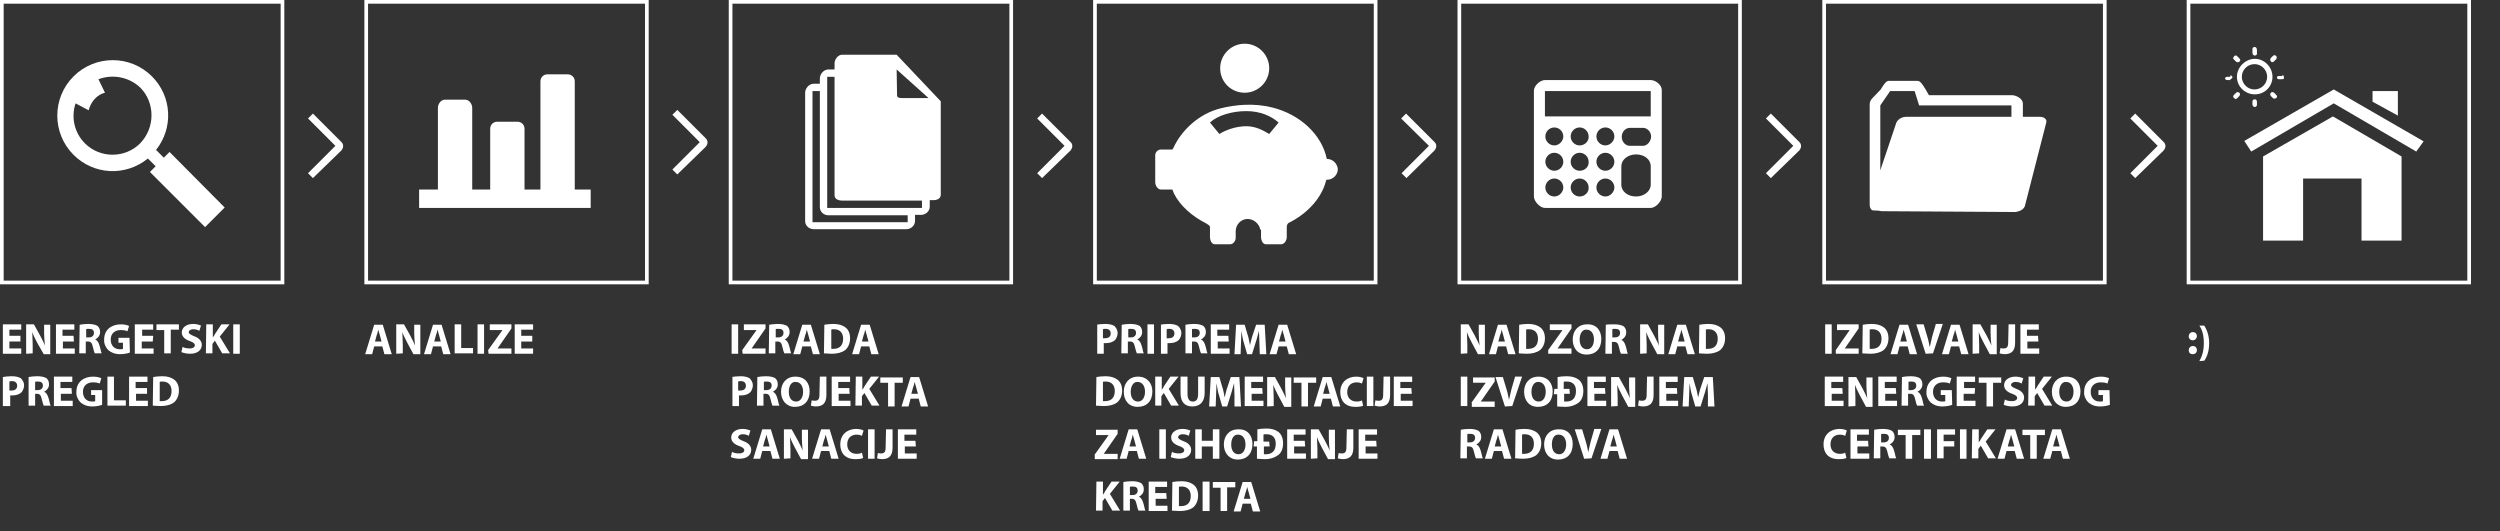 <?xml version="1.0" encoding="utf-8"?>
<!-- Generator: Adobe Illustrator 17.1.0, SVG Export Plug-In . SVG Version: 6.00 Build 0)  -->
<!DOCTYPE svg PUBLIC "-//W3C//DTD SVG 1.1//EN" "http://www.w3.org/Graphics/SVG/1.1/DTD/svg11.dtd">
<svg version="1.1" id="Layer_1" xmlns="http://www.w3.org/2000/svg" xmlns:xlink="http://www.w3.org/1999/xlink" x="0px" y="0px"
	 viewBox="0 321 612 130" enable-background="new 0 321 612 130" xml:space="preserve">
<rect x="0" y="321" width="612" height="130" fill="#333333" stroke="none"/>
<g>
	<g>
		<path fill="#FFFFFF" d="M158.8,390.6H89.2V321h69.6V390.6z M90.1,389.7h67.8v-67.8H90.1V389.7z"/>
		<path fill="#FFFFFF" d="M102.6,371.9v-4.5h4.6v-20c0-0.9,0.7-2,1.7-2h5c0.9,0,1.7,1,1.7,2v20h4.4v-14.9c0-0.9,0.7-1.7,1.7-1.7h5
			c0.9,0,1.7,0.7,1.7,1.7v14.9h3.9v-26.5c0-0.9,0.7-1.7,1.7-1.7h5c0.9,0,1.7,0.7,1.7,1.7v26.5h3.9v4.5H102.6z"/>
	</g>
	<g>
		<path fill="#FFFFFF" d="M91.6,405.8l-0.5,1.9h-1.7l2.2-7.2h2.1l2.2,7.2h-1.8l-0.5-1.9H91.6z M93.4,404.6l-0.4-1.5
			c-0.1-0.4-0.3-1-0.4-1.4l0,0c-0.1,0.4-0.2,1-0.4,1.4l-0.4,1.5H93.4z"/>
		<path fill="#FFFFFF" d="M97,407.6v-7.2h1.9l1.5,2.7c0.4,0.8,0.9,1.7,1.2,2.5l0,0c-0.1-1-0.2-2-0.2-3v-2.1h1.5v7.2h-1.7l-1.5-2.8
			c-0.4-0.8-0.9-1.7-1.2-2.6l0,0c0,1,0.1,2,0.1,3.1v2.1L97,407.6L97,407.6z"/>
		<path fill="#FFFFFF" d="M106,405.8l-0.5,1.9h-1.7l2.2-7.2h2.1l2.2,7.2h-1.8l-0.5-1.9H106z M107.9,404.6l-0.4-1.5
			c-0.1-0.4-0.3-1-0.4-1.4l0,0c-0.1,0.4-0.2,1-0.4,1.4l-0.4,1.5H107.9z"/>
		<path fill="#FFFFFF" d="M111.3,400.4h1.6v5.8h2.9v1.3h-4.5V400.4z"/>
		<path fill="#FFFFFF" d="M118.5,400.4v7.2h-1.6v-7.2H118.5z"/>
		<path fill="#FFFFFF" d="M119.5,406.7l3.5-4.9l0,0h-3.1v-1.4h5.3v1l-3.4,4.9l0,0h3.4v1.3h-5.6L119.5,406.7L119.5,406.7z"/>
		<path fill="#FFFFFF" d="M130.3,404.6h-2.7v1.7h2.9v1.3H126v-7.2h4.5v1.3h-2.9v1.5h2.7L130.3,404.6L130.3,404.6z"/>
	</g>
	<path fill="#FFFFFF" d="M165.8,363.7l-1.2-1.2l6.7-6.7l-6.7-6.7l1.2-1.2l7,7c0.3,0.3,0.4,0.6,0.4,1s-0.2,0.7-0.4,1L165.8,363.7z"/>
	<g>
		<path fill="#FFFFFF" d="M69.6,390.6H0V321h69.6V390.6z M0.9,389.7h67.8v-67.8H0.9V389.7z"/>
		<path fill="#FFFFFF" d="M41.5,358.2l-1.4,1.4l-1.9-1.9c4.3-5.4,3.9-13.1-1-18c-5.3-5.3-13.9-5.3-19.2,0c-5.3,5.3-5.3,13.9,0,19.2
			c5,5,12.8,5.3,18.2,0.9l1.9,1.9l-1.4,1.4l13.5,13.5l4.8-4.8L41.5,358.2z M34.3,356.1c-3.7,3.7-9.8,3.7-13.5,0
			c-2.7-2.7-3.4-6.5-2.3-9.8l3.2,1.7c0.3-1.1,0.8-2.1,1.6-2.9c0.7-0.7,1.5-1.2,2.4-1.4l-1.6-3.3c3.4-1.3,7.5-0.6,10.3,2.1
			C38,346.2,38,352.3,34.3,356.1z"/>
	</g>
	<g>
		<path fill="#FFFFFF" d="M5,404.6H2.3v1.7h2.9v1.3H0.7v-7.2h4.5v1.3H2.3v1.5H5V404.6z"/>
		<path fill="#FFFFFF" d="M6.4,407.6v-7.2h1.9l1.5,2.7c0.4,0.8,0.9,1.7,1.2,2.5l0,0c-0.1-1-0.2-2-0.2-3v-2.1h1.5v7.2h-1.6l-1.6-2.8
			c-0.4-0.8-0.9-1.7-1.2-2.6l0,0c0,1,0.1,2,0.1,3.1v2.1L6.4,407.6L6.4,407.6z"/>
		<path fill="#FFFFFF" d="M18.1,404.6h-2.7v1.7h2.9v1.3h-4.6v-7.2h4.5v1.3h-2.9v1.5H18L18.1,404.6L18.1,404.6z"/>
		<path fill="#FFFFFF" d="M19.5,400.5c0.5-0.1,1.3-0.2,2.1-0.2c1.1,0,1.8,0.2,2.3,0.5c0.4,0.4,0.6,0.8,0.6,1.5
			c0,0.9-0.6,1.5-1.2,1.8l0,0c0.5,0.2,0.8,0.7,1,1.3c0.3,0.8,0.4,1.8,0.6,2.1h-1.7c-0.1-0.2-0.3-0.8-0.5-1.7
			c-0.2-0.9-0.5-1.2-1.2-1.2h-0.5v2.9h-1.6L19.5,400.5L19.5,400.5z M21.1,403.6h0.6c0.8,0,1.3-0.4,1.3-1.1s-0.4-1-1.2-1
			c-0.4,0-0.6,0-0.7,0.1L21.1,403.6L21.1,403.6z"/>
		<path fill="#FFFFFF" d="M31.8,407.3c-0.5,0.2-1.4,0.4-2.4,0.4c-1.3,0-2.2-0.4-2.9-1c-0.6-0.6-1.1-1.6-1-2.6c0-2.4,1.8-3.7,4.1-3.7
			c0.9,0,1.6,0.2,2,0.4l-0.4,1.3c-0.4-0.2-0.9-0.3-1.7-0.3c-1.3,0-2.4,0.8-2.4,2.3c0,1.5,0.9,2.4,2.2,2.4c0.4,0,0.7,0,0.8-0.1v-1.5
			h-1.1v-1.2h2.7L31.8,407.3L31.8,407.3z"/>
		<path fill="#FFFFFF" d="M37.4,404.6h-2.7v1.7h2.9v1.3H33v-7.2h4.5v1.3h-2.7v1.5h2.7L37.4,404.6L37.4,404.6z"/>
		<path fill="#FFFFFF" d="M40.3,401.8h-2v-1.4h5.5v1.3h-2v5.8h-1.6V401.8z"/>
		<path fill="#FFFFFF" d="M44.7,405.9c0.4,0.3,1.1,0.4,1.8,0.4c0.7,0,1.2-0.3,1.2-0.8c0-0.4-0.4-0.7-1.2-1c-1.2-0.4-2-1.1-2-2.1
			c0-1.2,1.1-2.1,2.8-2.1c0.8,0,1.4,0.2,1.9,0.4l-0.4,1.3c-0.3-0.2-0.8-0.4-1.5-0.4c-0.7,0-1.1,0.4-1.1,0.7c0,0.4,0.4,0.6,1.3,1
			c1.2,0.4,1.9,1.2,1.9,2.1c0,1.2-0.9,2.2-2.9,2.2c-0.8,0-1.6-0.2-2.1-0.4L44.7,405.9z"/>
		<path fill="#FFFFFF" d="M50.5,400.4h1.6v3.2l0,0c0.2-0.3,0.4-0.5,0.5-0.8l1.6-2.4h2l-2.4,3l2.5,4.1h-1.9l-1.8-3.1l-0.6,0.8v2.3
			h-1.6L50.5,400.4L50.5,400.4z"/>
		<path fill="#FFFFFF" d="M58.7,400.4v7.2h-1.6v-7.2H58.7z"/>
		<path fill="#FFFFFF" d="M0.7,413.3c0.5-0.1,1.2-0.2,2.2-0.2s1.7,0.2,2.2,0.5c0.4,0.4,0.8,1,0.8,1.7s-0.3,1.3-0.6,1.7
			c-0.5,0.5-1.3,0.8-2.3,0.8c-0.2,0-0.4,0-0.5,0v2.6H0.7V413.3z M2.3,416.6c0.2,0,0.3,0,0.5,0c0.9,0,1.4-0.4,1.4-1.2
			c0-0.6-0.4-1.1-1.2-1.1c-0.4,0-0.5,0-0.7,0.1C2.3,414.5,2.3,416.6,2.3,416.6z"/>
		<path fill="#FFFFFF" d="M7,413.3c0.5-0.1,1.3-0.2,2.1-0.2c1.1,0,1.8,0.2,2.3,0.5c0.4,0.4,0.6,0.8,0.6,1.5c0,0.9-0.6,1.5-1.2,1.8
			l0,0c0.5,0.2,0.8,0.7,1,1.3c0.3,0.8,0.4,1.8,0.6,2.1h-1.7c-0.1-0.2-0.3-0.8-0.5-1.7c-0.2-0.9-0.5-1.2-1.2-1.2H8.6v2.9H7V413.3z
			 M8.6,416.5h0.6c0.8,0,1.3-0.4,1.3-1.1s-0.4-1-1.2-1c-0.4,0-0.6,0-0.7,0.1L8.6,416.5L8.6,416.5z"/>
		<path fill="#FFFFFF" d="M17.6,417.4h-2.7v1.7h2.9v1.3h-4.6v-7.2h4.5v1.3h-2.9v1.5h2.7L17.6,417.4L17.6,417.4z"/>
		<path fill="#FFFFFF" d="M25,420.1c-0.5,0.2-1.4,0.4-2.4,0.4c-1.3,0-2.2-0.4-2.9-1c-0.6-0.6-1.1-1.6-1-2.6c0-2.4,1.8-3.7,4.1-3.7
			c0.9,0,1.6,0.2,2,0.4l-0.4,1.3c-0.4-0.2-0.9-0.3-1.7-0.3c-1.3,0-2.4,0.8-2.4,2.3c0,1.5,0.9,2.4,2.2,2.4c0.4,0,0.7,0,0.8-0.1v-1.5
			h-1v-1.2H25V420.1z"/>
		<path fill="#FFFFFF" d="M26.3,413.2h1.6v5.8h2.9v1.3h-4.5V413.2z"/>
		<path fill="#FFFFFF" d="M36,417.4h-2.7v1.7h2.9v1.3h-4.6v-7.2h4.5v1.3h-2.9v1.5H36L36,417.4L36,417.4z"/>
		<path fill="#FFFFFF" d="M37.5,413.3c0.6-0.1,1.3-0.2,2.2-0.2c1.3,0,2.2,0.3,2.9,0.8c0.7,0.5,1.2,1.4,1.2,2.7
			c0,1.3-0.5,2.3-1.2,2.9c-0.8,0.6-1.9,0.9-3.3,0.9c-0.8,0-1.4-0.1-1.9-0.1L37.5,413.3L37.5,413.3z M39.1,419.2c0.2,0,0.4,0,0.5,0
			c1.5,0,2.4-0.8,2.4-2.5c0-1.5-0.9-2.3-2.2-2.3c-0.4,0-0.6,0-0.7,0.1V419.2z"/>
	</g>
	<path fill="#FFFFFF" d="M76.6,364.6l-1.2-1.2l6.7-6.7l-6.7-6.7l1.2-1.2l7,7c0.3,0.3,0.4,0.6,0.4,1c0,0.4-0.2,0.7-0.4,1L76.6,364.6z
		"/>
	<g>
		<path fill="#FFFFFF" d="M515.7,390.6h-69.6V321h69.6V390.6z M447,389.7h67.8v-67.8H447V389.7z"/>
		<g>
			<path fill="#FFFFFF" d="M460.3,362.7l3.9-11.6c0.3-0.8,1.3-1.5,2.4-1.5h25.8v-2.8h-22.6l-1.1-3.5H463h-0.3l-2.4,3.5V362.7z
				 M460.6,372.7C460.3,372.7,460.1,372.7,460.6,372.7c-0.5-0.1-0.6-0.1-0.5-0.1c-0.4-0.1-1.7,0-1.9-0.2c-0.4-0.4-0.5-0.8-0.5-1.3
				v-24.6c0-0.5,0.3-1.1,0.6-1.4l2.1-2.2c0.4-0.6,1.2-2.1,1.9-2.1h7.2c0.7,0,1.5,1.5,1.9,2.1l0.8,1.4h20.3c1.1,0,2.7,0.9,2.7,2v3.3
				h4.2c1.1,0,1.8,0.7,1.5,1.5l-5.2,20.3c-0.2,0.6-0.8,1.2-1.9,1.4c0.2,0,0,0-0.4,0.1c0.5,0,0.3,0,0,0L460.6,372.7L460.6,372.7z"/>
		</g>
	</g>
	<g>
		<path fill="#FFFFFF" d="M448.4,400.4v7.2h-1.6v-7.2H448.4z"/>
		<path fill="#FFFFFF" d="M449.4,406.7l3.4-4.9l0,0h-3.1v-1.4h5.3v1l-3.4,4.9l0,0h3.4v1.3h-5.6L449.4,406.7L449.4,406.7z"/>
		<path fill="#FFFFFF" d="M456,400.5c0.6-0.1,1.3-0.2,2.2-0.2c1.3,0,2.2,0.3,2.9,0.8s1.2,1.4,1.2,2.7c0,1.3-0.5,2.3-1.2,2.9
			c-0.8,0.6-1.9,0.9-3.3,0.9c-0.8,0-1.4-0.1-1.9-0.1L456,400.5L456,400.5z M457.7,406.4c0.2,0,0.4,0,0.5,0c1.5,0,2.4-0.8,2.4-2.5
			c0-1.5-0.9-2.3-2.2-2.3c-0.4,0-0.6,0-0.7,0.1V406.4z"/>
		<path fill="#FFFFFF" d="M465,405.8l-0.5,1.9h-1.7l2.2-7.2h2.1l2.2,7.2h-1.8l-0.5-1.9H465z M466.8,404.6l-0.4-1.5
			c-0.1-0.4-0.3-1-0.4-1.4l0,0c-0.1,0.4-0.2,1-0.4,1.4l-0.4,1.5H466.8z"/>
		<path fill="#FFFFFF" d="M471.4,407.6l-2.3-7.2h1.8l0.9,3c0.3,0.9,0.4,1.7,0.6,2.6l0,0c0.2-0.9,0.4-1.7,0.6-2.6l0.9-3.1h1.7
			l-2.4,7.2L471.4,407.6L471.4,407.6z"/>
		<path fill="#FFFFFF" d="M477.6,405.8l-0.5,1.9h-1.7l2.2-7.2h2.1l2.2,7.2h-1.8l-0.5-1.9H477.6z M479.4,404.6l-0.4-1.5
			c-0.1-0.4-0.3-1-0.4-1.4l0,0c-0.1,0.4-0.2,1-0.4,1.4l-0.4,1.5H479.4z"/>
		<path fill="#FFFFFF" d="M482.9,407.6v-7.2h1.9l1.5,2.7c0.4,0.8,0.9,1.7,1.2,2.5l0,0c-0.1-1-0.2-2-0.2-3v-2.1h1.5v7.2h-1.7
			l-1.5-2.8c-0.4-0.8-0.9-1.7-1.2-2.6l0,0c0,1,0.1,2,0.1,3.1v2.1L482.9,407.6L482.9,407.6z"/>
		<path fill="#FFFFFF" d="M491.7,400.4h1.6v4.5c0,2.1-1,2.8-2.6,2.8c-0.4,0-0.9-0.1-1.2-0.2l0.2-1.3c0.3,0.1,0.5,0.1,0.8,0.1
			c0.7,0,1.1-0.3,1.1-1.4L491.7,400.4L491.7,400.4z"/>
		<path fill="#FFFFFF" d="M499,404.6h-2.7v1.7h2.9v1.3h-4.6v-7.2h4.5v1.3h-2.9v1.5h2.7L499,404.6L499,404.6z"/>
		<path fill="#FFFFFF" d="M451.1,417.4h-2.7v1.7h2.9v1.3h-4.6v-7.2h4.5v1.3h-2.9v1.5h2.7L451.1,417.4L451.1,417.4z"/>
		<path fill="#FFFFFF" d="M452.5,420.5v-7.2h1.9l1.5,2.7c0.4,0.8,0.9,1.7,1.2,2.5l0,0c-0.1-1-0.2-2-0.2-3v-2.1h1.5v7.2h-1.6
			l-1.5-2.8c-0.4-0.8-0.9-1.7-1.2-2.6l0,0c0,1,0.1,2,0.1,3.1v2.1L452.5,420.5L452.5,420.5z"/>
		<path fill="#FFFFFF" d="M464.2,417.4h-2.7v1.7h2.9v1.3h-4.6v-7.2h4.5v1.3h-2.9v1.5h2.7L464.2,417.4L464.2,417.4z"/>
		<path fill="#FFFFFF" d="M465.6,413.3c0.5-0.1,1.3-0.2,2.1-0.2c1.1,0,1.8,0.2,2.3,0.5c0.4,0.4,0.6,0.8,0.6,1.5
			c0,0.9-0.6,1.5-1.2,1.8l0,0c0.5,0.2,0.8,0.7,1,1.3c0.3,0.8,0.4,1.8,0.6,2.1h-1.7c-0.1-0.2-0.3-0.8-0.5-1.7
			c-0.2-0.9-0.5-1.2-1.2-1.2h-0.5v2.9h-1.6L465.6,413.3L465.6,413.3z M467.2,416.5h0.6c0.8,0,1.3-0.4,1.3-1.1s-0.4-1-1.2-1
			c-0.4,0-0.6,0-0.7,0.1L467.2,416.5L467.2,416.5z"/>
		<path fill="#FFFFFF" d="M477.9,420.1c-0.5,0.2-1.4,0.4-2.4,0.4c-1.3,0-2.2-0.4-2.9-1c-0.6-0.6-1.1-1.6-1-2.6
			c0-2.4,1.8-3.7,4.1-3.7c0.9,0,1.6,0.2,2,0.4l-0.4,1.3c-0.4-0.2-0.9-0.3-1.7-0.3c-1.3,0-2.4,0.8-2.4,2.3c0,1.5,0.9,2.4,2.2,2.4
			c0.4,0,0.7,0,0.8-0.1v-1.5h-1.1v-1.2h2.7L477.9,420.1L477.9,420.1z"/>
		<path fill="#FFFFFF" d="M483.4,417.4h-2.7v1.7h2.9v1.3h-4.6v-7.2h4.5v1.3h-2.7v1.5h2.7L483.4,417.4L483.4,417.4z"/>
		<path fill="#FFFFFF" d="M486.4,414.7h-2v-1.3h5.5v1.3h-2v5.8h-1.6V414.7z"/>
		<path fill="#FFFFFF" d="M490.8,418.8c0.4,0.3,1.1,0.4,1.8,0.4s1.2-0.3,1.2-0.8c0-0.4-0.4-0.7-1.2-1c-1.2-0.4-2-1.1-2-2.1
			c0-1.2,1.1-2.1,2.8-2.1c0.8,0,1.4,0.2,1.9,0.4l-0.4,1.3c-0.3-0.2-0.8-0.4-1.5-0.4c-0.7,0-1.1,0.4-1.1,0.7c0,0.4,0.4,0.6,1.3,1
			c1.2,0.4,1.9,1.2,1.9,2.1c0,1.2-0.9,2.2-2.9,2.2c-0.8,0-1.6-0.2-2.1-0.4L490.8,418.8z"/>
		<path fill="#FFFFFF" d="M496.6,413.2h1.6v3.2l0,0c0.2-0.3,0.4-0.5,0.5-0.8l1.6-2.4h2l-2.4,3l2.5,4.1h-1.9l-1.8-3.1l-0.6,0.8v2.3
			h-1.6L496.6,413.2L496.6,413.2z"/>
		<path fill="#FFFFFF" d="M509.3,416.8c0,2.4-1.4,3.8-3.6,3.8c-2.1,0-3.4-1.6-3.4-3.7c0-2.1,1.3-3.7,3.5-3.7
			C508.2,413.2,509.3,414.8,509.3,416.8z M504.1,416.9c0,1.4,0.6,2.4,1.8,2.4c1.1,0,1.7-1.1,1.7-2.4c0-1.3-0.6-2.4-1.8-2.4
			C504.8,414.4,504.1,415.5,504.1,416.9z"/>
		<path fill="#FFFFFF" d="M516.5,420.1c-0.5,0.2-1.4,0.4-2.4,0.4c-1.3,0-2.2-0.4-2.9-1c-0.6-0.6-1.1-1.6-1-2.6
			c0-2.4,1.8-3.7,4.1-3.7c0.9,0,1.6,0.2,2,0.4l-0.4,1.3c-0.4-0.2-0.9-0.3-1.7-0.3c-1.3,0-2.4,0.8-2.4,2.3c0,1.5,0.9,2.4,2.2,2.4
			c0.4,0,0.7,0,0.8-0.1v-1.5h-1.1v-1.2h2.7L516.5,420.1L516.5,420.1z"/>
		<path fill="#FFFFFF" d="M452,433.1c-0.3,0.2-1,0.3-1.9,0.3c-2.5,0-3.7-1.5-3.7-3.6c0-2.5,1.8-3.8,3.9-3.8c0.8,0,1.5,0.2,1.8,0.4
			l-0.4,1.3c-0.4-0.2-0.8-0.3-1.3-0.3c-1.3,0-2.3,0.8-2.3,2.4c0,1.4,0.9,2.3,2.3,2.3c0.5,0,1.1-0.1,1.3-0.3L452,433.1z"/>
		<path fill="#FFFFFF" d="M457.4,430.3h-2.7v1.7h2.9v1.3H453v-7.2h4.5v1.3h-2.9v1.5h2.7L457.4,430.3L457.4,430.3z"/>
		<path fill="#FFFFFF" d="M458.8,426.2c0.5-0.1,1.3-0.2,2.1-0.2c1.1,0,1.8,0.2,2.3,0.5c0.4,0.4,0.6,0.8,0.6,1.5
			c0,0.9-0.6,1.5-1.2,1.8l0,0c0.5,0.2,0.8,0.7,1,1.3c0.3,0.8,0.4,1.8,0.6,2.1h-1.7c-0.1-0.2-0.3-0.8-0.5-1.7
			c-0.2-0.9-0.5-1.2-1.2-1.2h-0.5v2.9h-1.6L458.8,426.2L458.8,426.2z M460.5,429.3h0.6c0.8,0,1.3-0.4,1.3-1.1s-0.4-1-1.2-1
			c-0.4,0-0.6,0-0.7,0.1L460.5,429.3L460.5,429.3z"/>
		<path fill="#FFFFFF" d="M466.6,427.5h-2v-1.3h5.5v1.3h-2v5.8h-1.6V427.5z"/>
		<path fill="#FFFFFF" d="M472.7,426.1v7.2H471v-7.2H472.7z"/>
		<path fill="#FFFFFF" d="M474.2,426.1h4.4v1.3h-2.8v1.6h2.6v1.3h-2.6v2.9h-1.6L474.2,426.1L474.2,426.1z"/>
		<path fill="#FFFFFF" d="M481.4,426.1v7.2h-1.6v-7.2H481.4z"/>
		<path fill="#FFFFFF" d="M482.8,426.1h1.6v3.2l0,0c0.2-0.3,0.4-0.5,0.5-0.8l1.6-2.4h2l-2.4,3l2.5,4.1h-1.9l-1.8-3.1l-0.6,0.8v2.3
			h-1.6L482.8,426.1L482.8,426.1z"/>
		<path fill="#FFFFFF" d="M491.2,431.4l-0.5,1.9H489l2.2-7.2h2.1l2.2,7.2h-1.8l-0.5-1.9H491.2z M493.1,430.3l-0.4-1.5
			c-0.1-0.4-0.3-1-0.4-1.4l0,0c-0.1,0.4-0.2,1-0.4,1.4l-0.4,1.5H493.1z"/>
		<path fill="#FFFFFF" d="M497.1,427.5h-2v-1.3h5.5v1.3h-2v5.8h-1.6V427.5z"/>
		<path fill="#FFFFFF" d="M502.4,431.4l-0.5,1.9h-1.7l2.2-7.2h2.1l2.2,7.2H505l-0.5-1.9H502.4z M504.2,430.3l-0.4-1.5
			c-0.1-0.4-0.3-1-0.4-1.4l0,0c-0.1,0.4-0.2,1-0.4,1.4l-0.4,1.5H504.2z"/>
	</g>
	<path fill="#FFFFFF" d="M522.7,364.6l-1.2-1.2l6.7-6.7l-6.7-6.7l1.2-1.2l7,7c0.3,0.3,0.4,0.6,0.4,1c0,0.4-0.2,0.7-0.4,1
		L522.7,364.6z"/>
	<g>
		<path fill="#FFFFFF" d="M180.7,400.4v7.2h-1.6v-7.2H180.7z"/>
		<path fill="#FFFFFF" d="M181.7,406.7l3.5-4.9l0,0h-3.1v-1.4h5.3v1l-3.4,4.9l0,0h3.4v1.3h-5.6L181.7,406.7L181.7,406.7z"/>
		<path fill="#FFFFFF" d="M188.3,400.5c0.5-0.1,1.3-0.2,2.1-0.2c1.1,0,1.8,0.2,2.3,0.5c0.4,0.4,0.6,0.8,0.6,1.5
			c0,0.9-0.6,1.5-1.2,1.8l0,0c0.5,0.2,0.8,0.7,1,1.3c0.3,0.8,0.4,1.8,0.6,2.1h-1.7c-0.1-0.2-0.3-0.8-0.5-1.7
			c-0.2-0.9-0.5-1.2-1.2-1.2h-0.5v2.9h-1.6L188.3,400.5L188.3,400.5z M189.9,403.6h0.6c0.8,0,1.3-0.4,1.3-1.1s-0.4-1-1.2-1
			c-0.4,0-0.6,0-0.7,0.1L189.9,403.6L189.9,403.6z"/>
		<path fill="#FFFFFF" d="M196.4,405.8l-0.5,1.9h-1.7l2.2-7.2h2.1l2.2,7.2H199l-0.5-1.9H196.4z M198.3,404.6l-0.4-1.5
			c-0.1-0.4-0.3-1-0.4-1.4l0,0c-0.1,0.4-0.2,1-0.4,1.4l-0.4,1.5H198.3z"/>
		<path fill="#FFFFFF" d="M201.8,400.5c0.6-0.1,1.3-0.2,2.2-0.2c1.3,0,2.2,0.3,2.9,0.8c0.7,0.5,1.2,1.4,1.2,2.7
			c0,1.3-0.5,2.3-1.2,2.9c-0.8,0.6-1.9,0.9-3.3,0.9c-0.8,0-1.4-0.1-1.9-0.1L201.8,400.5L201.8,400.5z M203.5,406.4
			c0.2,0,0.4,0,0.5,0c1.5,0,2.4-0.8,2.4-2.5c0-1.5-0.9-2.3-2.2-2.3c-0.4,0-0.6,0-0.7,0.1V406.4z"/>
		<path fill="#FFFFFF" d="M210.8,405.8l-0.5,1.9h-1.7l2.2-7.2h2.1l2.2,7.2h-1.8l-0.5-1.9H210.8z M212.6,404.6l-0.4-1.5
			c-0.1-0.4-0.3-1-0.4-1.4l0,0c-0.1,0.4-0.2,1-0.4,1.4l-0.4,1.5H212.6z"/>
		<path fill="#FFFFFF" d="M179.1,413.3c0.5-0.1,1.2-0.2,2.2-0.2c1,0,1.7,0.2,2.2,0.5c0.4,0.4,0.8,1,0.8,1.7s-0.3,1.3-0.6,1.7
			c-0.5,0.5-1.3,0.8-2.3,0.8c-0.2,0-0.4,0-0.5,0v2.6h-1.6v-7.1H179.1z M180.7,416.6c0.2,0,0.3,0,0.5,0c0.9,0,1.4-0.4,1.4-1.2
			c0-0.6-0.4-1.1-1.2-1.1c-0.4,0-0.5,0-0.7,0.1L180.7,416.6L180.7,416.6z"/>
		<path fill="#FFFFFF" d="M185.4,413.3c0.5-0.1,1.3-0.2,2.1-0.2c1.1,0,1.8,0.2,2.3,0.5c0.4,0.4,0.6,0.8,0.6,1.5
			c0,0.9-0.6,1.5-1.2,1.8l0,0c0.5,0.2,0.8,0.7,1,1.3c0.3,0.8,0.4,1.8,0.6,2.1h-1.7c-0.1-0.2-0.3-0.8-0.5-1.7
			c-0.2-0.9-0.5-1.2-1.2-1.2h-0.5v2.9h-1.6L185.4,413.3L185.4,413.3z M187,416.5h0.6c0.8,0,1.3-0.4,1.3-1.1s-0.4-1-1.2-1
			c-0.4,0-0.6,0-0.7,0.1L187,416.5L187,416.5z"/>
		<path fill="#FFFFFF" d="M198.2,416.8c0,2.4-1.4,3.8-3.6,3.8c-2.1,0-3.4-1.6-3.4-3.7c0-2.1,1.3-3.7,3.5-3.7
			C197.1,413.2,198.2,414.8,198.2,416.8z M193.1,416.9c0,1.4,0.6,2.4,1.8,2.4c1.1,0,1.7-1.1,1.7-2.4c0-1.3-0.6-2.4-1.8-2.4
			C193.7,414.4,193.1,415.5,193.1,416.9z"/>
		<path fill="#FFFFFF" d="M200.7,413.2h1.6v4.5c0,2.1-1,2.8-2.6,2.8c-0.4,0-0.9-0.1-1.2-0.2l0.2-1.3c0.3,0.1,0.5,0.1,0.8,0.1
			c0.7,0,1.1-0.3,1.1-1.4L200.7,413.2L200.7,413.2z"/>
		<path fill="#FFFFFF" d="M208,417.4h-2.7v1.7h2.9v1.3h-4.6v-7.2h4.5v1.3h-2.9v1.5h2.7L208,417.4L208,417.4z"/>
		<path fill="#FFFFFF" d="M209.5,413.2h1.6v3.2l0,0c0.2-0.3,0.4-0.5,0.5-0.8l1.6-2.4h2l-2.4,3l2.5,4.1h-1.9l-1.8-3.1l-0.6,0.8v2.3
			h-1.6L209.5,413.2L209.5,413.2z"/>
		<path fill="#FFFFFF" d="M217.5,414.7h-2v-1.3h5.5v1.3h-2v5.8h-1.6V414.7z"/>
		<path fill="#FFFFFF" d="M222.9,418.6l-0.5,1.9h-1.7l2.2-7.2h2.1l2.2,7.2h-1.8l-0.5-1.9H222.9z M224.7,417.4l-0.4-1.5
			c-0.1-0.4-0.3-1-0.4-1.4l0,0c-0.1,0.4-0.2,1-0.4,1.4l-0.4,1.5H224.7z"/>
		<path fill="#FFFFFF" d="M179.2,431.6c0.4,0.3,1.1,0.4,1.8,0.4c0.7,0,1.2-0.3,1.2-0.8c0-0.4-0.4-0.7-1.2-1c-1.2-0.4-2-1.1-2-2.1
			c0-1.2,1.1-2.1,2.8-2.1c0.8,0,1.4,0.2,1.9,0.4l-0.4,1.3c-0.3-0.2-0.8-0.4-1.5-0.4c-0.7,0-1.1,0.4-1.1,0.7c0,0.4,0.4,0.6,1.3,1
			c1.2,0.4,1.9,1.2,1.9,2.1c0,1.2-0.9,2.2-2.9,2.2c-0.8,0-1.6-0.2-2.1-0.4L179.2,431.6z"/>
		<path fill="#FFFFFF" d="M186.6,431.4l-0.5,1.9h-1.7l2.2-7.2h2.1l2.2,7.2h-1.8l-0.5-1.9H186.6z M188.4,430.3l-0.4-1.5
			c-0.1-0.4-0.3-1-0.4-1.4l0,0c-0.1,0.4-0.2,1-0.4,1.4l-0.4,1.5H188.4z"/>
		<path fill="#FFFFFF" d="M191.9,433.3v-7.2h1.9l1.5,2.7c0.4,0.8,0.9,1.7,1.2,2.5l0,0c-0.1-1-0.2-2-0.2-3v-2.1h1.5v7.2h-1.7
			l-1.5-2.8c-0.4-0.8-0.9-1.7-1.2-2.6l0,0c0,1,0.1,2,0.1,3.1v2.1L191.9,433.3L191.9,433.3z"/>
		<path fill="#FFFFFF" d="M201,431.4l-0.5,1.9h-1.7l2.2-7.2h2.1l2.2,7.2h-1.8l-0.5-1.9H201z M202.9,430.3l-0.4-1.5
			c-0.1-0.4-0.3-1-0.4-1.4l0,0c-0.1,0.4-0.2,1-0.4,1.4l-0.4,1.5H202.9z"/>
		<path fill="#FFFFFF" d="M211.3,433.1c-0.3,0.2-1,0.3-1.9,0.3c-2.5,0-3.7-1.5-3.7-3.6c0-2.5,1.8-3.8,3.9-3.8c0.8,0,1.5,0.2,1.8,0.4
			l-0.4,1.3c-0.4-0.2-0.8-0.3-1.3-0.3c-1.3,0-2.3,0.8-2.3,2.4c0,1.4,0.9,2.3,2.3,2.3c0.5,0,1.1-0.1,1.3-0.3L211.3,433.1z"/>
		<path fill="#FFFFFF" d="M214.1,426.1v7.2h-1.6v-7.2H214.1z"/>
		<path fill="#FFFFFF" d="M216.9,426.1h1.6v4.5c0,2.1-1,2.8-2.6,2.8c-0.4,0-0.9-0.1-1.2-0.2l0.2-1.3c0.3,0.1,0.5,0.1,0.8,0.1
			c0.7,0,1.1-0.3,1.1-1.4L216.9,426.1L216.9,426.1z"/>
		<path fill="#FFFFFF" d="M224.2,430.3h-2.7v1.7h2.9v1.3h-4.6v-7.2h4.5v1.3h-2.9v1.5h2.7L224.2,430.3L224.2,430.3z"/>
	</g>
	<g>
		<path fill="#FFFFFF" d="M248,390.6h-69.6V321H248V390.6z M179.3,389.7h67.8v-67.8h-67.8V389.7z"/>
		<path fill="#FFFFFF" d="M219.5,334.4h-13.4c-0.9,0-1.8,1.1-1.8,2.1v1.5h-1.5c-1.2,0-2.1,1.2-2.1,2.2v1.3h-1.5
			c-1.2,0-2.1,1.2-2.1,2.2v31.4c0,1.1,0.9,2,2.1,2h22.7c1.1,0,2.1-0.9,2.1-2v-1.5h1.5c1.1,0,2.1-0.9,2.1-2v-1.6h0.9
			c0.9,0,1.8-0.4,1.8-1.3v-22.9L219.5,334.4z M219.5,338l7.8,7h-6.6c-0.6,0-1.1-0.1-1.1-0.7L219.5,338L219.5,338z M222.1,375.4
			h-23.2v-32.1h1.8v28.4c0,1.1,0.9,2,2.1,2h19.4V375.4z M225.7,371.9h-1.9h-1.7h-19.6v-28.3v-1.7v-2.1h1.8v29c0,0.9,0.9,1.3,1.8,1.3
			h19.6V371.9z"/>
	</g>
	<path fill="#FFFFFF" d="M255.1,364.6l-1.2-1.2l6.7-6.7l-6.7-6.7l1.2-1.2l7,7c0.3,0.3,0.4,0.6,0.4,1c0,0.4-0.2,0.7-0.4,1
		L255.1,364.6z"/>
	<g>
		<path fill="#FFFFFF" d="M337.2,390.6h-69.6V321h69.6V390.6z M268.5,389.7h67.8v-67.8h-67.8V389.7z"/>
		<g>
			<path fill="#FFFFFF" d="M304.7,343.7c3.3,0,6-2.7,6-6s-2.7-6-6-6c-3.3,0-6,2.7-6,6C298.7,341.1,301.4,343.7,304.7,343.7z"/>
			<path fill="#FFFFFF" d="M324.8,359.9L324.8,359.9L324.8,359.9c-1.2-5.9-6.5-10.9-13.4-12.6c-4.4-1.1-8.9-0.7-12.5,0.2
				c-5.4,1.3-9.7,5.4-11.7,9.8l-0.2,0.3h-2.8c-0.8,0-1.4,0.7-1.4,1.4v6.6c0,0.8,0.6,1.8,1.4,1.8h2.8l0.4,1c1.5,3,4.5,5.6,7.9,7.3
				c0.4,0.3,0.9,0.5,0.9,0.9v2.4c0,0.8,0.4,1.8,1.2,1.8h3.7c0.8,0,1.4-0.8,1.4-1.6v-1.6c0-1.6,1.3-3,2.9-3c1.5,0,2.9,1.2,3.1,2.6
				h0.2v0.4v0.1l0,0v1.3c0,0.8,0.4,1.8,1.2,1.8h3.7c0.8,0,1.4-0.9,1.4-1.8v-2.4c0-0.4,0.1-0.7,0.4-1c4.5-2.2,8.1-6,9.2-10.3l0.1-0.3
				h0.2c1.4,0,2.6-1.2,2.6-2.6C327.4,361.1,326.3,359.9,324.8,359.9z M310.7,353.8c-1.5-0.9-3.3-1.9-5.6-1.9c-2.5,0-5,0.9-6.6,1.9
				l-2.3-2.8c1.8-1.7,5.3-2.8,8.9-2.8c3.4,0,6.1,1.2,7.9,2.8L310.7,353.8z"/>
		</g>
	</g>
	<g>
		<path fill="#FFFFFF" d="M268.4,400.5c0.5-0.1,1.2-0.2,2.2-0.2c1,0,1.7,0.2,2.2,0.5c0.4,0.4,0.8,1,0.8,1.7s-0.3,1.3-0.6,1.7
			c-0.5,0.5-1.3,0.8-2.3,0.8c-0.2,0-0.4,0-0.5,0v2.6h-1.6v-7.1H268.4z M270,403.8c0.2,0,0.3,0,0.5,0c0.9,0,1.4-0.4,1.4-1.2
			c0-0.6-0.4-1.1-1.2-1.1c-0.4,0-0.5,0-0.7,0.1V403.8L270,403.8z"/>
		<path fill="#FFFFFF" d="M274.6,400.5c0.5-0.1,1.3-0.2,2.1-0.2c1.1,0,1.8,0.2,2.3,0.5c0.4,0.4,0.6,0.8,0.6,1.5
			c0,0.9-0.6,1.5-1.2,1.8l0,0c0.5,0.2,0.8,0.7,1,1.3c0.3,0.8,0.4,1.8,0.6,2.1h-1.7c-0.1-0.2-0.3-0.8-0.5-1.7
			c-0.2-0.9-0.5-1.2-1.2-1.2h-0.5v2.9h-1.6L274.6,400.5L274.6,400.5z M276.2,403.6h0.6c0.8,0,1.3-0.4,1.3-1.1s-0.4-1-1.2-1
			c-0.4,0-0.6,0-0.7,0.1L276.2,403.6L276.2,403.6z"/>
		<path fill="#FFFFFF" d="M282.5,400.4v7.2h-1.6v-7.2H282.5z"/>
		<path fill="#FFFFFF" d="M284,400.5c0.5-0.1,1.2-0.2,2.2-0.2c1,0,1.7,0.2,2.2,0.5c0.4,0.4,0.8,1,0.8,1.7s-0.3,1.3-0.6,1.7
			c-0.5,0.5-1.3,0.8-2.3,0.8c-0.2,0-0.4,0-0.5,0v2.6h-1.6v-7.1H284z M285.6,403.8c0.2,0,0.3,0,0.5,0c0.9,0,1.4-0.4,1.4-1.2
			c0-0.6-0.4-1.1-1.2-1.1c-0.4,0-0.5,0-0.7,0.1L285.6,403.8L285.6,403.8z"/>
		<path fill="#FFFFFF" d="M290.2,400.5c0.5-0.1,1.3-0.2,2.1-0.2c1.1,0,1.8,0.2,2.3,0.5c0.4,0.4,0.6,0.8,0.6,1.5
			c0,0.9-0.6,1.5-1.2,1.8l0,0c0.5,0.2,0.8,0.7,1,1.3c0.3,0.8,0.4,1.8,0.6,2.1H294c-0.1-0.2-0.3-0.8-0.5-1.7
			c-0.2-0.9-0.5-1.2-1.2-1.2h-0.5v2.9h-1.6L290.2,400.5L290.2,400.5z M291.8,403.6h0.6c0.8,0,1.3-0.4,1.3-1.1s-0.4-1-1.2-1
			c-0.4,0-0.6,0-0.7,0.1L291.8,403.6L291.8,403.6z"/>
		<path fill="#FFFFFF" d="M300.8,404.6h-2.7v1.7h2.9v1.3h-4.6v-7.2h4.5v1.3h-2.9v1.5h2.7L300.8,404.6L300.8,404.6z"/>
		<path fill="#FFFFFF" d="M308.3,404.9c0-0.9-0.1-1.9-0.1-2.9l0,0c-0.3,0.9-0.5,2-0.8,2.8l-0.9,2.9h-1.2l-0.8-2.8
			c-0.3-0.8-0.4-1.9-0.6-2.9l0,0c0,1-0.1,2.1-0.1,2.9l-0.1,2.8h-1.5l0.4-7.2h2.1l0.7,2.4c0.3,0.8,0.4,1.7,0.6,2.6l0,0
			c0.2-0.8,0.4-1.8,0.7-2.6l0.8-2.4h2.1l0.4,7.2h-1.6L308.3,404.9z"/>
		<path fill="#FFFFFF" d="M313,405.8l-0.5,1.9h-1.7l2.2-7.2h2.1l2.2,7.2h-1.8l-0.5-1.9H313z M314.7,404.6l-0.4-1.5
			c-0.1-0.4-0.3-1-0.4-1.4l0,0c-0.1,0.4-0.2,1-0.4,1.4l-0.4,1.5H314.7z"/>
		<path fill="#FFFFFF" d="M268.4,413.3c0.6-0.1,1.3-0.2,2.2-0.2c1.3,0,2.2,0.3,2.9,0.8c0.7,0.5,1.2,1.4,1.2,2.7
			c0,1.3-0.5,2.3-1.2,2.9c-0.8,0.6-1.9,0.9-3.3,0.9c-0.8,0-1.4-0.1-1.9-0.1L268.4,413.3L268.4,413.3z M270,419.2c0.2,0,0.4,0,0.5,0
			c1.5,0,2.4-0.8,2.4-2.5c0-1.5-0.9-2.3-2.2-2.3c-0.4,0-0.6,0-0.7,0.1V419.2L270,419.2z"/>
		<path fill="#FFFFFF" d="M282.1,416.8c0,2.4-1.4,3.8-3.6,3.8s-3.4-1.6-3.4-3.7c0-2.1,1.3-3.7,3.5-3.7
			C280.8,413.2,282.1,414.8,282.1,416.8z M276.8,416.9c0,1.4,0.6,2.4,1.8,2.4c1.1,0,1.7-1.1,1.7-2.4c0-1.3-0.6-2.4-1.8-2.4
			C277.5,414.4,276.8,415.5,276.8,416.9z"/>
		<path fill="#FFFFFF" d="M282.8,413.2h1.6v3.2l0,0c0.2-0.3,0.4-0.5,0.5-0.8l1.6-2.4h2l-2.4,3l2.5,4.1h-1.9l-1.8-3.1l-0.6,0.8v2.3
			h-1.5V413.2z"/>
		<path fill="#FFFFFF" d="M290.7,413.2v4.2c0,1.2,0.4,1.9,1.3,1.9s1.3-0.6,1.3-1.9v-4.2h1.6v4c0,2.2-1.2,3.3-3,3.3
			c-1.8,0-2.9-1-2.9-3.3v-4H290.7z"/>
		<path fill="#FFFFFF" d="M302.2,417.7c0-0.9-0.1-1.9-0.1-2.9l0,0c-0.3,0.9-0.5,2-0.8,2.8l-0.9,2.9h-1.2l-0.8-2.8
			c-0.3-0.8-0.4-1.9-0.6-2.9l0,0c0,1-0.1,2.1-0.1,2.9l-0.1,2.8H296l0.4-7.2h2.1l0.7,2.4c0.3,0.8,0.4,1.7,0.6,2.6l0,0
			c0.2-0.8,0.4-1.8,0.7-2.6l0.8-2.4h2.1l0.4,7.2h-1.6L302.2,417.7z"/>
		<path fill="#FFFFFF" d="M309.1,417.4h-2.7v1.7h2.9v1.3h-4.6v-7.2h4.5v1.3h-2.9v1.5h2.7L309.1,417.4L309.1,417.4z"/>
		<path fill="#FFFFFF" d="M310.2,420.5v-7.2h1.9l1.5,2.7c0.4,0.8,0.9,1.7,1.2,2.5l0,0c-0.1-1-0.2-2-0.2-3v-2.1h1.5v7.2h-1.7
			l-1.5-2.8c-0.4-0.8-0.9-1.7-1.2-2.6l0,0c0,1,0.1,2,0.1,3.1v2.1L310.2,420.5L310.2,420.5z"/>
		<path fill="#FFFFFF" d="M318.7,414.7h-2v-1.3h5.5v1.3h-2v5.8h-1.6V414.7z"/>
		<path fill="#FFFFFF" d="M323.8,418.6l-0.5,1.9h-1.7l2.2-7.2h2.1l2.2,7.2h-1.8l-0.5-1.9H323.8z M325.5,417.4l-0.4-1.5
			c-0.1-0.4-0.3-1-0.4-1.4l0,0c-0.1,0.4-0.2,1-0.4,1.4l-0.4,1.5H325.5z"/>
		<path fill="#FFFFFF" d="M333.7,420.3c-0.3,0.2-1,0.3-1.9,0.3c-2.5,0-3.7-1.5-3.7-3.6c0-2.5,1.8-3.8,3.9-3.8c0.8,0,1.5,0.2,1.8,0.4
			l-0.4,1.3c-0.4-0.2-0.8-0.3-1.3-0.3c-1.3,0-2.3,0.8-2.3,2.4c0,1.4,0.9,2.3,2.3,2.3c0.5,0,1.1-0.1,1.3-0.3L333.7,420.3z"/>
		<path fill="#FFFFFF" d="M336.2,413.2v7.2h-1.6v-7.2H336.2z"/>
		<path fill="#FFFFFF" d="M338.7,413.2h1.6v4.5c0,2.1-1,2.8-2.6,2.8c-0.4,0-0.9-0.1-1.2-0.2l0.2-1.3c0.3,0.1,0.5,0.1,0.8,0.1
			c0.7,0,1.1-0.3,1.1-1.4L338.7,413.2L338.7,413.2z"/>
		<path fill="#FFFFFF" d="M345.6,417.4h-2.7v1.7h2.9v1.3h-4.6v-7.2h4.5v1.3h-2.9v1.5h2.7L345.6,417.4L345.6,417.4z"/>
		<path fill="#FFFFFF" d="M267.9,432.4l3.5-4.9l0,0h-3.1v-1.3h5.3v1l-3.4,4.9l0,0h3.4v1.3h-5.6V432.4z"/>
		<path fill="#FFFFFF" d="M276.3,431.4l-0.5,1.9h-1.7l2.2-7.2h2.1l2.2,7.2h-1.8l-0.5-1.9H276.3z M278.1,430.3l-0.4-1.5
			c-0.1-0.4-0.3-1-0.4-1.4l0,0c-0.1,0.4-0.2,1-0.4,1.4l-0.4,1.5H278.1z"/>
		<path fill="#FFFFFF" d="M285.4,426.1v7.2h-1.6v-7.2H285.4z"/>
		<path fill="#FFFFFF" d="M286.9,431.6c0.4,0.3,1.1,0.4,1.8,0.4s1.2-0.3,1.2-0.8c0-0.4-0.4-0.7-1.2-1c-1.2-0.4-2-1.1-2-2.1
			c0-1.2,1.1-2.1,2.8-2.1c0.8,0,1.4,0.2,1.9,0.4l-0.4,1.3c-0.3-0.2-0.8-0.4-1.5-0.4s-1.1,0.4-1.1,0.7c0,0.4,0.4,0.6,1.3,1
			c1.2,0.4,1.9,1.2,1.9,2.1c0,1.2-0.9,2.2-2.9,2.2c-0.8,0-1.6-0.2-2.1-0.4L286.9,431.6z"/>
		<path fill="#FFFFFF" d="M294.2,426.1v2.8h2.7v-2.8h1.6v7.2h-1.6v-3h-2.7v3h-1.6v-7.2H294.2z"/>
		<path fill="#FFFFFF" d="M306.6,429.7c0,2.4-1.4,3.8-3.6,3.8c-2.1,0-3.4-1.6-3.4-3.7c0-2.1,1.3-3.7,3.5-3.7
			C305.4,426,306.6,427.6,306.6,429.7z M301.4,429.8c0,1.4,0.6,2.4,1.8,2.4c1.1,0,1.7-1.1,1.7-2.4c0-1.3-0.6-2.4-1.8-2.4
			C302.1,427.3,301.4,428.3,301.4,429.8z"/>
		<path fill="#FFFFFF" d="M307,429h0.8v-2.9c0.6-0.1,1.3-0.2,2.2-0.2c1.3,0,2.2,0.3,2.9,0.8s1.2,1.5,1.2,2.8c0,1.4-0.5,2.4-1.2,2.9
			c-0.8,0.6-1.9,1-3.3,1c-0.8,0-1.4-0.1-1.9-0.1v-3h-0.8L307,429L307,429z M310.8,430.3h-1.4v1.9c0.2,0,0.4,0,0.5,0
			c1.5,0,2.4-0.8,2.4-2.6c0-1.6-0.9-2.3-2.3-2.3c-0.4,0-0.6,0-0.7,0.1v1.7h1.4L310.8,430.3L310.8,430.3z"/>
		<path fill="#FFFFFF" d="M319.5,430.3h-2.7v1.7h2.9v1.3h-4.6v-7.2h4.5v1.3h-2.9v1.5h2.7L319.5,430.3L319.5,430.3z"/>
		<path fill="#FFFFFF" d="M320.9,433.3v-7.2h1.9l1.5,2.7c0.4,0.8,0.9,1.7,1.2,2.5l0,0c-0.1-1-0.2-2-0.2-3v-2.1h1.5v7.2h-1.7
			l-1.5-2.8c-0.4-0.8-0.9-1.7-1.2-2.6l0,0c0,1,0.1,2,0.1,3.1v2.1L320.9,433.3L320.9,433.3z"/>
		<path fill="#FFFFFF" d="M329.7,426.1h1.6v4.5c0,2.1-1,2.8-2.6,2.8c-0.4,0-0.9-0.1-1.2-0.2l0.2-1.3c0.3,0.1,0.5,0.1,0.8,0.1
			c0.7,0,1.1-0.3,1.1-1.4L329.7,426.1L329.7,426.1z"/>
		<path fill="#FFFFFF" d="M337,430.3h-2.7v1.7h2.9v1.3h-4.6v-7.2h4.5v1.3h-2.9v1.5h2.7L337,430.3L337,430.3z"/>
		<path fill="#FFFFFF" d="M268.4,438.9h1.6v3.2l0,0c0.2-0.3,0.4-0.5,0.5-0.8l1.6-2.4h2l-2.4,3l2.5,4.1h-1.9l-1.8-3.1l-0.6,0.8v2.3
			h-1.6L268.4,438.9L268.4,438.9z"/>
		<path fill="#FFFFFF" d="M275,439c0.5-0.1,1.3-0.2,2.1-0.2c1.1,0,1.8,0.2,2.3,0.5c0.4,0.4,0.6,0.8,0.6,1.5c0,0.9-0.6,1.5-1.2,1.8
			l0,0c0.5,0.2,0.8,0.7,1,1.3c0.3,0.8,0.4,1.8,0.6,2.1h-1.7c-0.1-0.2-0.3-0.8-0.5-1.7c-0.2-0.9-0.5-1.2-1.2-1.2h-0.4v2.9H275V439z
			 M276.6,442.2h0.6c0.8,0,1.3-0.4,1.3-1.1s-0.4-1-1.2-1c-0.4,0-0.6,0-0.7,0.1L276.6,442.2L276.6,442.2z"/>
		<path fill="#FFFFFF" d="M285.6,443.1h-2.7v1.7h2.9v1.3h-4.6v-7.2h4.5v1.3h-2.9v1.5h2.7L285.6,443.1L285.6,443.1z"/>
		<path fill="#FFFFFF" d="M287,439c0.6-0.1,1.3-0.2,2.2-0.2c1.3,0,2.2,0.3,2.9,0.8c0.7,0.5,1.2,1.4,1.2,2.7c0,1.3-0.5,2.3-1.2,2.9
			c-0.8,0.6-1.9,0.9-3.3,0.9c-0.8,0-1.4-0.1-1.9-0.1L287,439L287,439z M288.6,444.9c0.2,0,0.4,0,0.5,0c1.5,0,2.4-0.8,2.4-2.5
			c0-1.5-0.9-2.3-2.2-2.3c-0.4,0-0.6,0-0.7,0.1V444.9L288.6,444.9z"/>
		<path fill="#FFFFFF" d="M296.1,438.9v7.2h-1.7v-7.2H296.1z"/>
		<path fill="#FFFFFF" d="M298.9,440.4h-2V439h5.5v1.3h-2v5.8h-1.6V440.4z"/>
		<path fill="#FFFFFF" d="M304.2,444.3l-0.5,1.9H302l2.2-7.2h2.1l2.2,7.2h-1.8l-0.5-1.9H304.2z M306.1,443.1l-0.4-1.5
			c-0.1-0.4-0.3-1-0.4-1.4l0,0c-0.1,0.4-0.2,1-0.4,1.4l-0.4,1.5H306.1z"/>
	</g>
	<path fill="#FFFFFF" d="M344.3,364.6l-1.2-1.2l6.7-6.7L343,350l1.2-1.2l7,7c0.3,0.3,0.4,0.6,0.4,1c0,0.4-0.2,0.7-0.4,1L344.3,364.6
		z"/>
	<g>
		<path fill="#FFFFFF" d="M604.9,390.6h-69.6V321h69.6V390.6z M536.2,389.7H604v-67.8h-67.8V389.7z"/>
		<g>
			<polygon fill="#FFFFFF" points="587,343.3 580.8,343.3 580.8,345.9 587,349.3 			"/>
			<polygon fill="#FFFFFF" points="571.3,342.9 549.4,355.5 551.1,358.1 571.3,346.3 591.5,358.1 593.3,355.6 			"/>
			<polygon fill="#FFFFFF" points="554,359.3 554,359.2 554,379.9 563.8,379.9 563.8,364.7 578.1,364.7 578.1,379.9 587.9,379.9 
				587.9,359.2 587.9,359.3 571.1,349.5 			"/>
			<path fill="#FFFFFF" d="M547.4,343.7L547.4,343.7l-0.5,0.5c-0.3,0.3-0.3,0.6,0,0.8c0.2,0.3,0.6,0.3,0.8,0l0.5-0.5l0,0
				c0.2-0.3,0.2-0.6,0-0.8C547.9,343.5,547.6,343.5,547.4,343.7z"/>
			<path fill="#FFFFFF" d="M547.4,336.1c0.3,0.2,0.6,0.2,0.8,0c0.3-0.3,0.3-0.5,0-0.8l0,0l-0.5-0.5c-0.2-0.3-0.6-0.3-0.8,0
				c-0.3,0.3-0.3,0.6,0,0.8C546.8,335.5,547.4,336.1,547.4,336.1z"/>
			<path fill="#FFFFFF" d="M552,334.6c0.3,0,0.5-0.3,0.5-0.3l0,0v-1.1c0-0.4-0.3-0.7-0.5-0.7c-0.4,0-0.6,0.2-0.6,0.5v0.9
				C551.4,334.4,551.7,334.6,552,334.6z"/>
			<path fill="#FFFFFF" d="M546,339.4v0.4h-0.7l0,0c-0.3,0-0.6,0.1-0.6,0.4s0.3,0.4,0.6,0.4l0,0c0.1,0,0.7,0,0.7,0v-0.2
				c0,0,0.5-0.2,0.5-0.5C546.5,339.6,546,339.4,546,339.4z"/>
			<path fill="#FFFFFF" d="M556.7,336l0.5-0.5l0,0c0.2-0.3,0.2-0.6,0-0.8c-0.2-0.2-0.5-0.3-0.8,0l0,0l-0.5,0.5
				c-0.2,0.3-0.2,0.6,0,0.8C556.1,336.3,556.4,336.3,556.7,336z"/>
			<path fill="#FFFFFF" d="M558,340.4h0.4l0,0c0.9,0,0.7-0.2,0.7-0.5c0-0.3-0.1-0.5-0.4-0.5v0.2H558c-0.4,0-0.6,0.1-0.6,0.4
				C557.4,340.3,557.7,340.4,558,340.4z"/>
			<path fill="#FFFFFF" d="M556.7,343.7c-0.2-0.2-0.6-0.2-0.8,0c-0.2,0.3-0.2,0.6,0,0.8l0.5,0.5l0,0c0.2,0.2,0.6,0.2,0.8,0
				c0.3-0.2,0.3-0.5,0-0.8l0,0L556.7,343.7z"/>
			<path fill="#FFFFFF" d="M556.3,339.8c0-2.4-2-4.4-4.3-4.4c-2.3,0-4.4,2-4.4,4.4s2,4.3,4.4,4.3S556.3,342.2,556.3,339.8z
				 M548.8,339.8c0-1.7,1.4-3.1,3.1-3.1s3.1,1.4,3.1,3.1s-1.4,3.1-3.1,3.1S548.8,341.5,548.8,339.8z"/>
			<path fill="#FFFFFF" d="M551.4,345.8v0.8c0,0.3,0.3,0.6,0.6,0.6c0.3,0,0.5-0.4,0.5-0.4l0,0v-0.9c0-0.4-0.3-0.6-0.5-0.6
				C551.7,345.3,551.4,345.5,551.4,345.8z"/>
		</g>
	</g>
	<g>
		<path fill="#FFFFFF" d="M535.8,403.3c0-0.5,0.4-1,1-1c0.6,0,1,0.4,1,1c0,0.5-0.4,1-1,1C536.2,404.3,535.8,403.9,535.8,403.3z
			 M535.8,406.7c0-0.5,0.4-1,1-1c0.6,0,1,0.4,1,1s-0.4,1-1,1C536.2,407.7,535.8,407.4,535.8,406.7z"/>
		<path fill="#FFFFFF" d="M538.4,409.4c0.6-1,1.1-2.4,1.1-4.4c0-1.9-0.4-3.3-1.1-4.3h1.2c0.5,0.8,1.2,2.2,1.2,4.3s-0.6,3.5-1.2,4.3
			L538.4,409.4L538.4,409.4z"/>
	</g>
	<g>
		<path fill="#FFFFFF" d="M357.6,407.6v-7.2h1.9l1.5,2.7c0.4,0.8,0.9,1.7,1.2,2.5l0,0c-0.1-1-0.2-2-0.2-3v-2.1h1.5v7.2h-1.7
			l-1.5-2.8c-0.4-0.8-0.9-1.7-1.2-2.6l0,0c0,1,0.1,2,0.1,3.1v2.1L357.6,407.6L357.6,407.6z"/>
		<path fill="#FFFFFF" d="M366.7,405.8l-0.5,1.9h-1.7l2.2-7.2h2.1l2.2,7.2h-1.8l-0.5-1.9H366.7z M368.4,404.6l-0.4-1.5
			c-0.1-0.4-0.3-1-0.4-1.4l0,0c-0.1,0.4-0.2,1-0.4,1.4l-0.4,1.5H368.4z"/>
		<path fill="#FFFFFF" d="M371.9,400.5c0.6-0.1,1.3-0.2,2.2-0.2c1.3,0,2.2,0.3,2.9,0.8c0.7,0.5,1.2,1.4,1.2,2.7
			c0,1.3-0.5,2.3-1.2,2.9c-0.8,0.6-1.9,0.9-3.3,0.9c-0.8,0-1.4-0.1-1.9-0.1L371.9,400.5L371.9,400.5z M373.6,406.4
			c0.2,0,0.4,0,0.5,0c1.5,0,2.4-0.8,2.4-2.5c0-1.5-0.9-2.3-2.2-2.3c-0.4,0-0.6,0-0.7,0.1L373.6,406.4L373.6,406.4z"/>
		<path fill="#FFFFFF" d="M379,406.7l3.5-4.9l0,0h-3.1v-1.4h5.3v1l-3.4,4.9l0,0h3.4v1.3H379V406.7z"/>
		<path fill="#FFFFFF" d="M392,404c0,2.4-1.4,3.8-3.6,3.8s-3.4-1.6-3.4-3.7c0-2.1,1.3-3.7,3.5-3.7C390.8,400.3,392,401.9,392,404z
			 M386.7,404.1c0,1.4,0.6,2.4,1.8,2.4c1.1,0,1.7-1.1,1.7-2.4c0-1.3-0.6-2.4-1.8-2.4C387.4,401.6,386.7,402.6,386.7,404.1z"/>
		<path fill="#FFFFFF" d="M393.1,400.5c0.4-0.1,1.2-0.1,2.1-0.1c1.1,0,1.8,0.2,2.3,0.5c0.4,0.4,0.6,0.8,0.6,1.5
			c0,0.9-0.6,1.5-1.2,1.8l0,0c0.5,0.2,0.8,0.7,1,1.3c0.3,0.8,0.4,1.8,0.6,2.1h-1.7c-0.1-0.2-0.3-0.8-0.5-1.7
			c-0.2-0.9-0.5-1.2-1.2-1.2h-0.5v2.9H393L393.1,400.5L393.1,400.5z M394.7,403.6h0.6c0.8,0,1.3-0.4,1.3-1.1s-0.4-1-1.2-1
			c-0.4,0-0.6,0-0.7,0.1L394.7,403.6L394.7,403.6z"/>
		<path fill="#FFFFFF" d="M401.5,407.6v-7.2h1.9l1.5,2.7c0.4,0.8,0.9,1.7,1.2,2.5l0,0c-0.1-1-0.2-2-0.2-3v-2.1h1.5v7.2h-1.7
			l-1.5-2.8c-0.4-0.8-0.9-1.7-1.2-2.6l0,0c0,1,0.1,2,0.1,3.1v2.1L401.5,407.6L401.5,407.6z"/>
		<path fill="#FFFFFF" d="M410.6,405.8l-0.5,1.9h-1.7l2.2-7.2h2.1l2.2,7.2h-1.8l-0.5-1.9H410.6z M412.4,404.6l-0.4-1.5
			c-0.1-0.4-0.3-1-0.4-1.4l0,0c-0.1,0.4-0.2,1-0.4,1.4l-0.4,1.5H412.4z"/>
		<path fill="#FFFFFF" d="M416,400.5c0.6-0.1,1.3-0.2,2.2-0.2c1.3,0,2.2,0.3,2.9,0.8s1.2,1.4,1.2,2.7c0,1.3-0.5,2.3-1.2,2.9
			c-0.8,0.6-1.9,0.9-3.3,0.9c-0.8,0-1.4-0.1-1.9-0.1L416,400.5L416,400.5z M417.6,406.4c0.2,0,0.4,0,0.5,0c1.5,0,2.4-0.8,2.4-2.5
			c0-1.5-0.9-2.3-2.2-2.3c-0.4,0-0.6,0-0.7,0.1L417.6,406.4L417.6,406.4z"/>
		<path fill="#FFFFFF" d="M359.2,413.2v7.2h-1.6v-7.2H359.2z"/>
		<path fill="#FFFFFF" d="M360.2,419.6l3.5-4.9l0,0h-3.1v-1.3h5.3v1l-3.4,4.9l0,0h3.4v1.3h-5.6V419.6z"/>
		<path fill="#FFFFFF" d="M368.4,420.5l-2.3-7.2h1.8l0.9,3c0.3,0.9,0.4,1.7,0.6,2.6l0,0c0.2-0.9,0.4-1.7,0.6-2.6l0.9-3.1h1.7
			l-2.4,7.2L368.4,420.5L368.4,420.5z"/>
		<path fill="#FFFFFF" d="M380.1,416.8c0,2.4-1.4,3.8-3.6,3.8s-3.4-1.6-3.4-3.7c0-2.1,1.3-3.7,3.5-3.7
			C378.9,413.2,380.1,414.8,380.1,416.8z M374.9,416.9c0,1.4,0.6,2.4,1.8,2.4c1.1,0,1.7-1.1,1.7-2.4c0-1.3-0.6-2.4-1.8-2.4
			C375.6,414.4,374.9,415.5,374.9,416.9z"/>
		<path fill="#FFFFFF" d="M380.5,416.2h0.8v-2.9c0.6-0.1,1.3-0.2,2.2-0.2c1.3,0,2.2,0.3,2.9,0.8c0.7,0.5,1.2,1.5,1.2,2.8
			c0,1.4-0.5,2.4-1.2,2.9c-0.8,0.6-1.9,1-3.3,1c-0.8,0-1.4-0.1-1.9-0.1v-3h-0.8L380.5,416.2L380.5,416.2z M384.3,417.4h-1.4v1.9
			c0.2,0,0.4,0,0.5,0c1.5,0,2.4-0.8,2.4-2.6c0-1.6-0.9-2.3-2.3-2.3c-0.4,0-0.6,0-0.7,0.1v1.7h1.4L384.3,417.4L384.3,417.4z"/>
		<path fill="#FFFFFF" d="M393,417.4h-2.7v1.7h2.9v1.3h-4.6v-7.2h4.5v1.3h-2.9v1.5h2.7L393,417.4L393,417.4z"/>
		<path fill="#FFFFFF" d="M394.4,420.5v-7.2h1.9l1.5,2.7c0.4,0.8,0.9,1.7,1.2,2.5l0,0c-0.1-1-0.2-2-0.2-3v-2.1h1.5v7.2h-1.7
			l-1.5-2.8c-0.4-0.8-0.9-1.7-1.2-2.6l0,0c0,1,0.1,2,0.1,3.1v2.1L394.4,420.5L394.4,420.5z"/>
		<path fill="#FFFFFF" d="M403.2,413.2h1.6v4.5c0,2.1-1,2.8-2.6,2.8c-0.4,0-0.9-0.1-1.2-0.2l0.2-1.3c0.3,0.1,0.5,0.1,0.8,0.1
			c0.7,0,1.1-0.3,1.1-1.4L403.2,413.2L403.2,413.2z"/>
		<path fill="#FFFFFF" d="M410.6,417.4h-2.7v1.7h2.9v1.3h-4.6v-7.2h4.5v1.3h-2.9v1.5h2.7L410.6,417.4L410.6,417.4z"/>
		<path fill="#FFFFFF" d="M418.1,417.7c0-0.9-0.1-1.9-0.1-2.9l0,0c-0.3,0.9-0.5,2-0.8,2.8l-0.9,2.9H415l-0.8-2.8
			c-0.3-0.8-0.4-1.9-0.6-2.9l0,0c0,1-0.1,2.1-0.1,2.9l-0.1,2.8h-1.5l0.4-7.2h2.1l0.7,2.4c0.3,0.8,0.4,1.7,0.6,2.6l0,0
			c0.2-0.8,0.4-1.8,0.7-2.6l0.8-2.4h2.1l0.4,7.2h-1.6L418.1,417.7z"/>
		<path fill="#FFFFFF" d="M357.6,426.2c0.5-0.1,1.3-0.2,2.1-0.2c1.1,0,1.8,0.2,2.3,0.5c0.4,0.4,0.6,0.8,0.6,1.5
			c0,0.9-0.6,1.5-1.2,1.8l0,0c0.5,0.2,0.8,0.7,1,1.3c0.3,0.8,0.4,1.8,0.6,2.1h-1.7c-0.1-0.2-0.3-0.8-0.5-1.7
			c-0.2-0.9-0.5-1.2-1.2-1.2h-0.5v2.9h-1.6L357.6,426.2L357.6,426.2z M359.2,429.3h0.6c0.8,0,1.3-0.4,1.3-1.1s-0.4-1-1.2-1
			c-0.4,0-0.6,0-0.7,0.1L359.2,429.3L359.2,429.3z"/>
		<path fill="#FFFFFF" d="M365.7,431.4l-0.5,1.9h-1.7l2.2-7.2h2.1l2.2,7.2h-1.8l-0.5-1.9H365.7z M367.5,430.3l-0.4-1.5
			c-0.1-0.4-0.3-1-0.4-1.4l0,0c-0.1,0.4-0.2,1-0.4,1.4l-0.4,1.5H367.5z"/>
		<path fill="#FFFFFF" d="M371,426.2c0.6-0.1,1.3-0.2,2.2-0.2c1.3,0,2.2,0.3,2.9,0.8s1.2,1.4,1.2,2.7c0,1.3-0.5,2.3-1.2,2.9
			c-0.8,0.6-1.9,0.9-3.3,0.9c-0.8,0-1.4-0.1-1.9-0.1L371,426.2L371,426.2z M372.6,432.1c0.2,0,0.4,0,0.5,0c1.5,0,2.4-0.8,2.4-2.5
			c0-1.5-0.9-2.3-2.2-2.3c-0.4,0-0.6,0-0.7,0.1L372.6,432.1L372.6,432.1z"/>
		<path fill="#FFFFFF" d="M385,429.7c0,2.4-1.4,3.8-3.6,3.8s-3.4-1.6-3.4-3.7c0-2.1,1.3-3.7,3.5-3.7C383.9,426,385,427.6,385,429.7z
			 M379.9,429.8c0,1.4,0.6,2.4,1.8,2.4c1.1,0,1.7-1.1,1.7-2.4c0-1.3-0.6-2.4-1.8-2.4C380.5,427.3,379.9,428.3,379.9,429.8z"/>
		<path fill="#FFFFFF" d="M387.8,433.3l-2.3-7.2h1.8l0.9,3c0.3,0.9,0.4,1.7,0.6,2.6l0,0c0.2-0.9,0.4-1.7,0.6-2.6l0.9-3.1h1.7
			l-2.4,7.2L387.8,433.3L387.8,433.3z"/>
		<path fill="#FFFFFF" d="M394,431.4l-0.5,1.9h-1.7l2.2-7.2h2.1l2.2,7.2h-1.8l-0.5-1.9H394z M395.8,430.3l-0.4-1.5
			c-0.1-0.4-0.3-1-0.4-1.4l0,0c-0.1,0.4-0.2,1-0.4,1.4l-0.4,1.5H395.8z"/>
	</g>
	<g>
		<path fill="#FFFFFF" d="M426.4,390.6h-69.6V321h69.6V390.6z M357.7,389.7h67.8v-67.8h-67.8V389.7z"/>
		<path fill="#FFFFFF" d="M404.1,340.6h-25.9c-1.2,0-2.7,1.4-2.7,2.6v25.9c0,1.2,1.5,2.8,2.7,2.8h25.9c1.2,0,2.7-1.6,2.7-2.8v-26.1
			C406.8,341.8,405.3,340.6,404.1,340.6z M380.5,369.1c-1.2,0-2.2-1-2.2-2.2c0-1.2,1-2.2,2.2-2.2c1.2,0,2.2,1,2.2,2.2
			C382.7,368,381.7,369.1,380.5,369.1z M380.5,362.8c-1.2,0-2.2-1-2.2-2.2c0-1.2,1-2.2,2.2-2.2c1.2,0,2.2,1,2.2,2.2
			C382.7,361.8,381.7,362.8,380.5,362.8z M380.5,356.6c-1.2,0-2.2-1-2.2-2.2s1-2.2,2.2-2.2c1.2,0,2.2,1,2.2,2.2
			C382.7,355.5,381.7,356.6,380.5,356.6z M386.7,369.1c-1.2,0-2.2-1-2.2-2.2c0-1.2,1-2.2,2.2-2.2s2.2,1,2.2,2.2
			C389,368,388,369.1,386.7,369.1z M386.7,362.8c-1.2,0-2.2-1-2.2-2.2c0-1.2,1-2.2,2.2-2.2s2.2,1,2.2,2.2
			C389,361.8,388,362.8,386.7,362.8z M386.7,356.6c-1.2,0-2.2-1-2.2-2.2s1-2.2,2.2-2.2s2.2,1,2.2,2.2
			C389,355.5,388,356.6,386.7,356.6z M393,369.1c-1.2,0-2.2-1-2.2-2.2c0-1.2,1-2.2,2.2-2.2s2.2,1,2.2,2.2
			C395.2,368,394.2,369.1,393,369.1z M393,362.8c-1.2,0-2.2-1-2.2-2.2c0-1.2,1-2.2,2.2-2.2s2.2,1,2.2,2.2
			C395.2,361.8,394.2,362.8,393,362.8z M393,356.6c-1.2,0-2.2-1-2.2-2.2s1-2.2,2.2-2.2s2.2,1,2.2,2.2
			C395.2,355.5,394.2,356.6,393,356.6z M404.1,366.2c0,1.6-1.6,2.9-3.6,2.9c-2,0-3.6-1.2-3.6-2.9v-4.5c0-1.6,1.6-2.9,3.6-2.9
			c2,0,3.6,1.2,3.6,2.9V366.2z M402.2,356.7H399c-1.1,0-2-1-2-2.2c0-1.2,0.9-2.2,2-2.2h3.2c1.1,0,2,1,2,2.2
			C404.1,355.7,403.2,356.7,402.2,356.7z M404.1,349.5h-25.9v-6.2h25.9V349.5z"/>
	</g>
	<path fill="#FFFFFF" d="M433.5,364.6l-1.2-1.2l6.7-6.7l-6.7-6.7l1.2-1.2l7,7c0.3,0.3,0.4,0.6,0.4,1c0,0.4-0.2,0.7-0.4,1
		L433.5,364.6z"/>
</g>
</svg>
